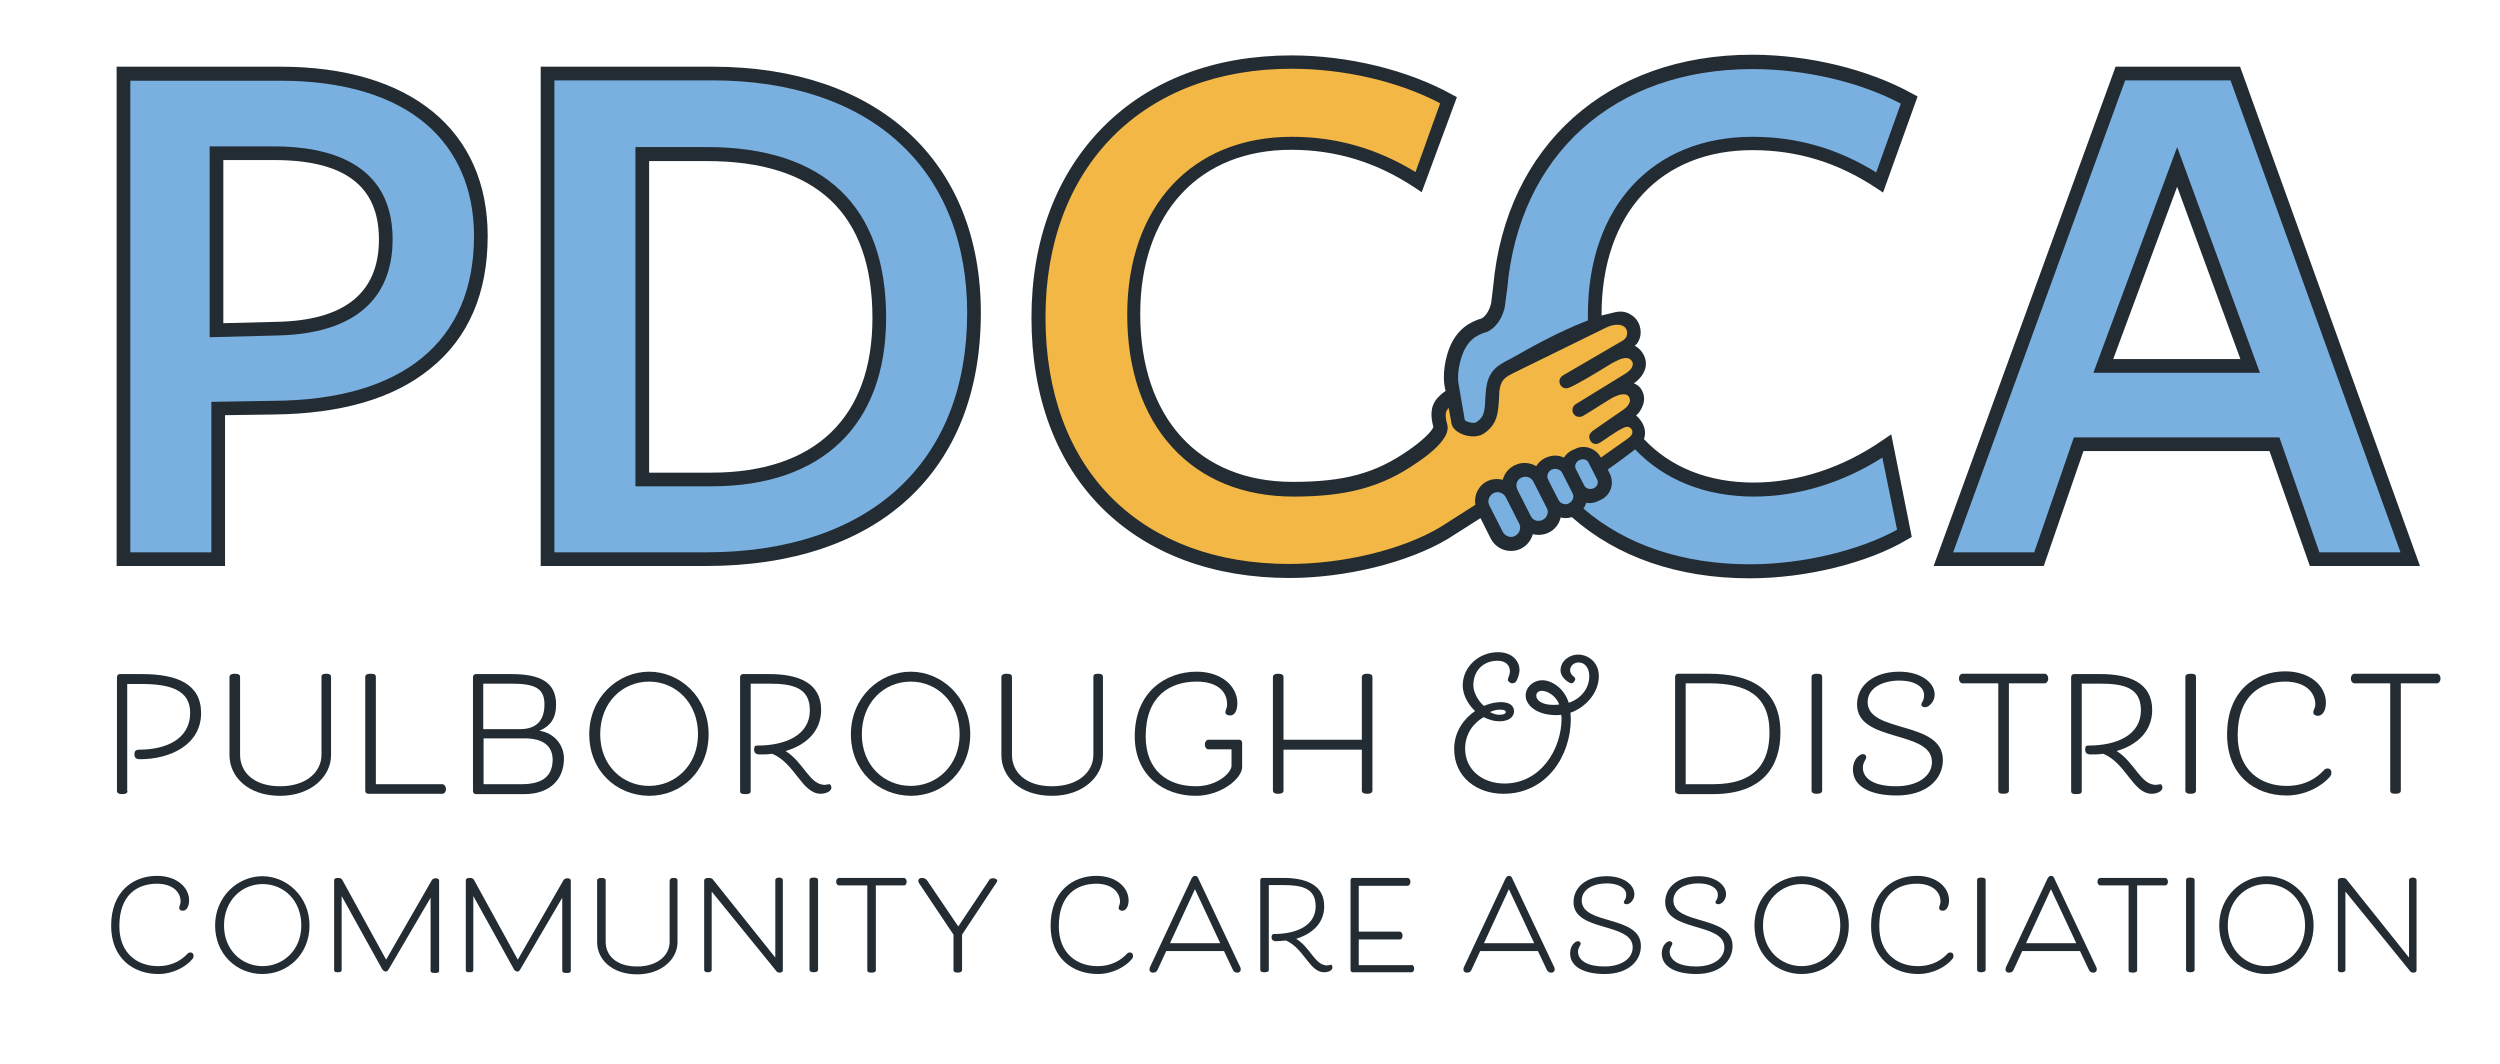 <?xml version="1.0" encoding="utf-8"?>
<!-- Generator: Adobe Illustrator 27.9.0, SVG Export Plug-In . SVG Version: 6.00 Build 0)  -->
<svg version="1.1" id="Layer_1" xmlns="http://www.w3.org/2000/svg" xmlns:xlink="http://www.w3.org/1999/xlink" x="0px" y="0px"
	 viewBox="0 0 731 311" style="enable-background:new 0 0 731 311;" xml:space="preserve">
<style type="text/css">
	.st0{fill:none;}
	.st1{fill:#F2B744;}
	.st2{fill:#7AB0E0;}
	.st3{fill:#232C33;}
</style>
<rect x="-0.2" y="0.2" class="st0" width="731.3" height="310.2"/>
<path class="st1" d="M422,29.1L404,21.9c0,0-26.9-3.6-27.9-3.6c-1,0-23.6,3.6-23.6,3.6L336,30.4l-18.4,14.8l-9.9,20.4l-3.6,25.6
	l2.3,23.6l7.9,22l12.8,14.5l17.1,10.2l18.1,5.6h22l18.1-3l17.4-6.9l13.1-9.2l2.3-5.3l4.9-0.7l3.3-4.3l6.2,0.7l3.9-3.6l3.9,0.7l4.3-2
	l6,4.2l10.2-8.1l-0.3-5.7l0.9-6.4l-3.6-4.3l4.3-4.6l-3.6-6.2l2.6-4.6l-4.9-4.6l-11.8,3.6l-14.8,6.9l-8.2,5.6l-2.7,10.7l-2,4.3
	l-5.1,0.8l-4.6-9.2l-2.3,3l-1,7.6l-5.9,6.6l-15.8,8.2l-19.4,3l-20.7-3.9l-12.5-7.9l-9.2-11.2l-5.6-15.1c0,0,0.3-22.3,0.3-23.3
	c0-1,5.6-19,5.6-19l10.5-11.8l12.2-5.9l16.7-3.9l16.7,2.3l14.5,5.3l6.9,3.6L422,29.1z"/>
<polygon class="st2" points="425.8,120.6 424.2,105.6 428.6,97.7 436.7,92.1 440,81.2 443.8,63.4 453.2,44.9 465.7,32.2 485.5,22 
	512.4,18.2 540.6,22 556.6,29.1 549.8,52.5 526.7,43.4 508.4,42.3 490.6,46.1 478.6,55.6 470.5,67 466.2,84.8 466.2,94.4 
	453.7,99.8 442.8,106.1 437.5,111.7 435.7,119.8 433.6,124.2 428.6,124.9 "/>
<polygon class="st2" points="477.9,129.5 485.2,136.1 495.9,140.7 505.8,143.2 523.6,143.2 533.3,139.4 551.1,131.3 557.2,156.2 
	545,162.5 526.4,165.6 503.5,166.9 484.5,163 469.7,156.7 460.1,149.6 462.9,146 468.2,144.5 469.5,141.2 467.7,137.6 "/>
<polygon class="st2" points="435.5,152.5 440.5,159.1 446.2,156.4 452.3,153 459.1,148.2 468.2,144.5 469.2,139.8 464.4,132.7 
	459.1,134.8 453.5,134.8 451.4,138.2 445.5,137 442.1,140.9 435.1,142.7 432.8,147.9 "/>
<path class="st3" d="M550.5,128.7c-11.5,8-24.8,12.4-37.7,12.4c-13.2,0-24.3-4.4-32.1-12.7c0.3-0.9,0.4-1.9,0.2-2.9
	c-0.3-1.5-1.3-3-2.5-4c0.4-0.4,0.8-0.8,1-1.1c1.1-1.7,2.1-4,0.5-6.6c-0.4-0.6-1-1.3-2.2-1.7c1.3-0.8,2.4-2.2,2.7-2.8
	c1.4-2.2,1.1-4.9-0.8-7c-0.5-0.5-1-0.9-1.6-1.2c0.5-0.4,0.8-0.7,0.9-1c1.5-2.4,0.9-5.7-1.2-7.5c-1.3-1-2.8-1.9-5.5-1.3l-3.3,0.8
	c-0.2,0-0.4,0.1-0.6,0.2c0-0.1,0-0.2,0-0.4c0-14.5,4.2-26.7,12.1-35.2c7.8-8.4,18.9-12.8,32-12.8c13.1,0,24.9,3.6,36.1,11l2.1,1.4
	l10.1-28.1l-1.5-0.8c-12.8-7.1-30.3-11.4-46.9-11.4c-42.3,0-72,26.6-75.7,67.8l-0.6,4.9c-0.9,3.6-2.8,4.4-2.8,4.4l-0.2,0.1
	c-0.1,0-0.2,0.1-0.4,0.1c-1.9,0.7-7.1,2.4-9.4,10.2c-1.6,5.5-0.9,9.3-0.6,10.4l0.1,0.4c-0.6,0.4-1.5,1.1-2.4,2.1
	c-2.3,2.6-1.9,5.7-1.2,8.4c-0.2,1.2-3.6,4.4-7.3,6.9c-9.6,6.7-18.8,9.2-33.8,9.2c-27.5,0-44.6-18.8-44.6-49.1
	c0-14.5,4.2-26.7,12.1-35.2c7.8-8.4,18.9-12.8,32-12.8c13.1,0,24.9,3.6,36.1,11l2.1,1.4L426,28.4l-1.5-0.8
	c-12.8-7.1-30.3-11.4-46.9-11.4c-22.4,0-41.4,7.2-55,20.9c-13.7,13.8-21,33.1-21,55.8c0,23.1,7.2,42.4,20.9,55.9
	C335.9,162,354.8,169,377,169c16.5,0,34.7-4.5,46.3-11.4l9.6-6.1l3,6c1.2,2.3,3.5,3.6,5.9,3.6c1,0,2-0.2,3-0.7
	c1.7-0.9,2.9-2.4,3.4-4.2c0.5,0.1,1.1,0.2,1.7,0.2c1,0,2-0.2,3-0.7c1.6-0.8,2.8-2.2,3.3-3.9c0.1-0.2,0.1-0.3,0.1-0.5
	c0.5,0.1,0.9,0.2,1.4,0.2c0.7,0,1.3-0.1,1.9-0.3c13.2,11.7,31.1,17.9,52,17.9c16.5,0,34.7-4.5,46.2-11.4l1.2-0.7L553,127
	L550.5,128.7z M427.2,104.9c1.7-5.9,5.2-7,6.8-7.6c0.3-0.1,0.5-0.2,0.7-0.2c0.7-0.3,4-1.8,5.3-7.3l0.7-5.3
	c1.7-19.3,9.3-35.5,22-46.9c12.7-11.4,29.9-17.4,49.7-17.4c15.2,0,31.3,3.7,43.4,10.1l-7.2,20.1C537.3,43.4,525.4,40,512.4,40
	c-29.2,0-48.1,20.4-48.1,52c0,0.6,0,1.1,0,1.7c-5,1.9-12.3,5.3-20.6,10.1c-0.8,0.4-1.5,0.8-2.2,1.2c-3.5,1.8-6.4,3.3-7,9
	c-0.1,0.9-0.1,1.7-0.2,2.6c-0.1,2.3-0.2,4.5-1.3,5.7c-0.5,0.6-1.1,1-1.4,1.2c-0.7,0.4-2.9-0.1-3.3-0.7l-1.6-9.3l0-0.2
	C426.2,111.6,426.1,108.6,427.2,104.9z M431.4,147.6l-10.2,6.5c-11,6.6-28.3,10.8-44.2,10.8c-21.2,0-39-6.6-51.6-19
	c-12.9-12.7-19.7-31.1-19.7-53.1c0-21.7,6.9-40,19.8-53c12.9-12.9,30.9-19.7,52.2-19.7c15.2,0,31.3,3.7,43.4,10.1l-7.2,20.1
	C402.6,43.4,390.7,40,377.7,40c-29.2,0-48.1,20.4-48.1,52c0,15.9,4.5,29.3,13.1,38.7c8.6,9.5,20.9,14.5,35.5,14.5
	c15.7,0,25.9-2.8,36.1-9.9c3.8-2.5,9.9-7.3,8.9-11.1c-0.8-2.8-0.5-3.9,0.2-4.7c0.1-0.1,0.1-0.1,0.2-0.2l0.8,4.4l0,0.1
	c0.3,1.3,1.3,2.3,2.8,3c1,0.5,2.3,0.8,3.6,0.8c0.9,0,1.8-0.2,2.5-0.5c1-0.5,2.1-1.5,2.5-2c2.2-2.3,2.3-5.5,2.5-8.3
	c0-0.8,0.1-1.6,0.1-2.3c0.4-3.5,1.6-4.2,4.9-5.8c2.6-1.3,22.8-11.2,26.3-12.9c2.3-1.1,4.9-1.3,5.9,0.4c0.5,0.9,0.5,2.6-1.2,3.5
	c-3.3,1.9-13.2,7.7-17,9.9c-1,0.5-1.6,1.5-1.2,2.6s1.5,1.6,2.6,1.2c2.3-0.9,7.4-4,12-6.8c0.4-0.3,1.2-0.7,1.6-0.9
	c1-0.5,3.6-1.9,4.8-0.2c0.7,0.9,0.1,1.9-0.1,2.2c-0.5,0.8-1.8,1.6-1.8,1.6l-14.5,8.9c-0.9,0.6-1.2,1.8-0.6,2.8
	c0.4,0.6,1,0.9,1.7,0.9c0.4,0,0.7-0.1,1.1-0.3l2.8-1.7c0.1-0.1,4.1-2.6,5.1-3.2c2.1-1.3,4.5-2,5.4-0.8c0.7,0.9,0.4,1.9-0.3,2.8
	c-0.5,0.7-2.1,1.7-2.1,1.7s-7.6,5.2-8.1,5.6c-0.8,0.7-1.2,1.3-0.9,2.3c0.3,1.1,1.3,1.8,2.4,1.4c0.5-0.1,1-0.5,2.5-1.5
	c1.3-0.9,4.6-3.2,5.9-3.4c0.9-0.1,1.6,0.6,1.7,1.3c0.1,0.7-0.3,1.3-0.9,1.8c-0.7,0.6-4.4,3.1-8.3,5.9l0,0c-0.7-1.3-1.8-2.3-3.3-2.8
	c-1.4-0.5-3-0.4-4.3,0.3l-0.9,0.4c-1,0.5-1.7,1.2-2.3,2.1c-1.7-0.8-3.6-0.8-5.4,0.1l-0.1,0c-1.1,0.6-2,1.4-2.6,2.4
	c-1.9-1.1-4.3-1.3-6.4-0.2c-1.6,0.8-2.8,2.2-3.3,3.9c0,0.1-0.1,0.2-0.1,0.3c-1.5-0.4-3.2-0.3-4.7,0.5
	C432.3,142,430.9,144.9,431.4,147.6z M463.3,142.1l-2.5-4.9c-0.5-0.9-0.1-2.1,0.9-2.6c1-0.6,2.4-0.3,2.8,0.7l2.5,4.9
	c0.5,0.9,0,2.1-0.9,2.5C465.3,143.2,463.8,143,463.3,142.1z M443,156.7c-1.3,0.7-2.9,0.1-3.6-1.2l-3.9-7.7c-0.7-1.3-0.1-2.9,1.2-3.6
	c1.3-0.7,2.9-0.1,3.6,1.2l3.9,7.7C444.9,154.4,444.3,156,443,156.7z M452.4,150.5c-0.2,0.7-0.7,1.2-1.3,1.5c-0.6,0.3-1.4,0.4-2,0.2
	c-0.7-0.2-1.2-0.7-1.5-1.3l-3.9-7.7c-0.3-0.6-0.4-1.4-0.2-2c0.2-0.7,0.7-1.2,1.3-1.5c0.4-0.2,0.8-0.3,1.2-0.3c1,0,1.9,0.5,2.4,1.5
	l3.9,7.7C452.6,149.1,452.7,149.8,452.4,150.5z M458.7,147.2c-0.5,0.3-1.1,0.3-1.7,0.1c-0.6-0.2-1-0.6-1.3-1.1l-3-5.9
	c-0.6-1.1-0.1-2.4,1-3l0.1,0c0.3-0.2,0.7-0.2,1-0.2c0.8,0,1.6,0.4,2,1.2l3,5.9C460.4,145.2,459.9,146.6,458.7,147.2L458.7,147.2z
	 M511.7,165c-19.5,0-36.3-5.6-48.7-16.3c0.4-0.5,0.6-1.1,0.8-1.7c0.3,0.1,0.6,0.1,1,0.1c0.9,0,1.7-0.2,2.5-0.6l0.9-0.4
	c2.8-1.4,3.9-4.8,2.5-7.6l-0.6-1.2c2-1.4,5.7-4.1,8-5.9c8.6,9,20.6,13.8,34.8,13.8c12.7,0,25.9-4,37.5-11.4l4.3,21.1
	C543.6,161,527,165,511.7,165z"/>
<g>
	<path class="st2" d="M79.9,119.3l-16.1,0.2v44.1H36.1v-142c0,0,45.7,0,45.9,0c39.3,0,58.6,19.8,58.6,47.5
		C140.6,101.8,118.1,119,79.9,119.3z M80.2,44.8c-1.8,0-16.8,0-16.8,0v51.8l17.7-0.5c21.1-0.5,31.8-9.5,31.8-26.1
		S102,44.8,80.2,44.8z"/>
	<path class="st3" d="M65.8,165.5H34.1v-146H82c37.9,0,60.6,18.5,60.6,49.5c0,16.7-5.6,29.8-16.8,38.8
		c-10.8,8.8-26.2,13.2-45.9,13.4l-14.1,0.2V165.5z M38.1,161.5h23.7v-44l18.1-0.3c37.8-0.2,58.7-17.3,58.7-48.2
		c0-13.5-4.8-24.8-13.9-32.6C115,28,100.2,23.6,82,23.6H38.1V161.5z M61.3,98.6V42.8h18.8c15.8,0,34.7,4.7,34.7,27.2
		c0,12.5-5.9,27.5-33.8,28.1L61.3,98.6z M65.3,46.8v47.7L81,94.1c19.8-0.4,29.8-8.5,29.8-24.1c0-15.6-10-23.2-30.7-23.2H65.3z"/>
</g>
<g>
	<path class="st2" d="M206.4,163.5c-6.1,0-46.3,0-46.3,0v-142c0,0,37.5,0,48.2,0c48.4,0,76.5,27.7,76.5,70
		C284.8,135.4,256.9,163.5,206.4,163.5z M206.7,45h-18.9v95.2H208c30,0,49.1-15.7,49.1-47.2C257.1,60.9,239.1,45,206.7,45z"/>
	<path class="st3" d="M206.4,165.5h-48.3v-146h50.2c48.4,0,78.5,27.6,78.5,72C286.8,137.9,256.8,165.5,206.4,165.5z M162.1,161.5
		h44.3c47.8,0,76.4-26.2,76.4-70c0-20.4-6.7-37.5-19.5-49.4c-13-12.2-32.1-18.6-55-18.6h-46.2V161.5z M208,142.2h-22.2V43h20.9
		c34.3,0,52.4,17.3,52.4,49.9C259.1,124.2,240.5,142.2,208,142.2z M189.8,138.2H208c30.3,0,47.1-16.1,47.1-45.2
		c0-30.5-16.3-45.9-48.4-45.9h-16.9V138.2z"/>
</g>
<g>
	<path class="st2" d="M704.7,163.5h-27.9L665,129.9h-57.2l-11.6,33.6h-27.9l51.8-142h33.6L704.7,163.5z M636.6,48.8L615,107H658
		L636.6,48.8z"/>
	<path class="st3" d="M707.6,165.5h-32.2l-11.8-33.6h-54.4l-11.6,33.6h-32.2l53.2-146H655L707.6,165.5z M678.2,161.5h23.7l-49.7-138
		h-30.8l-50.3,138h23.7l11.6-33.6h60.1L678.2,161.5z M660.8,109h-48.7l24.5-66L660.8,109z M617.9,105h37.2l-18.5-50.4L617.9,105z"/>
</g>
<g>
	<path class="st3" d="M37.3,231.3c0,0.4-0.3,0.9-1.6,0.9c-1.2,0-1.5-0.5-1.5-0.9v-33.3c0-0.6,0.4-0.9,0.9-0.9h6.4
		c10.3,0,17.3,2.9,17.3,11.4c0,9.2-8.9,13.5-17.9,13.5c-1.3,0-1.6-0.7-1.6-1.4c0-0.9,0.3-1.4,1.5-1.4c7.3,0,14.8-2.8,14.8-10.8
		c0-6.6-5.8-8.4-14.2-8.4h-4.2V231.3z"/>
	<path class="st3" d="M94,197.9c0-0.5,0.2-0.9,1.4-0.9s1.4,0.5,1.4,0.9v22.9c0,6.2-5.8,11.9-14.9,11.9c-9.4,0-14.8-5.6-14.8-11.9
		v-22.9c0-0.4,0.4-0.9,1.5-0.9c1.3,0,1.6,0.4,1.6,0.9v22.8c0,5,3.9,9.2,11.7,9.2c7.7,0,12.1-4.2,12.1-9.2V197.9z"/>
	<path class="st3" d="M129.5,229.3c0,0,0.9,0.3,0.9,1.4c0,1.2-0.9,1.4-0.9,1.4h-21.8c-0.6,0-0.9-0.4-0.9-0.9v-33.3
		c0-0.5,0.4-0.9,1.5-0.9c1.3,0,1.6,0.3,1.6,0.9v31.4H129.5z"/>
	<path class="st3" d="M157.7,213.7c3.8,0.4,7.2,3.7,7.2,8.1c0,6-4,10.4-11.6,10.4h-14.1c-0.6,0-0.9-0.4-0.9-0.9v-33.3
		c0-0.6,0.4-0.9,0.9-0.9h10.3c8.2,0,13.1,2.2,13.1,8.9C162.6,210.1,160.9,212.3,157.7,213.7z M141.3,213.2H152
		c5.6,0,7.2-3.3,7.2-7.3c0-4.9-3.2-6-9.8-6h-8.1V213.2z M153.4,215.9h-12v13.4h11.1c6.8,0,9.1-2.9,9.1-7.3
		C161.5,218.1,158.8,215.9,153.4,215.9z"/>
	<path class="st3" d="M172.3,214.7c0-10.8,8.4-18.3,17.5-18.3c9,0,17.4,7.4,17.4,18.3c0,10.7-7.9,18-17.4,18
		C180.2,232.6,172.3,225.4,172.3,214.7z M204.1,214.7c0-9.3-6.6-15.4-14.3-15.4c-7.8,0-14.3,6.1-14.3,15.4c0,9.2,6.6,15.1,14.3,15.1
		C197.4,229.8,204.1,223.8,204.1,214.7z"/>
	<path class="st3" d="M242.5,229.3c0.4,0,0.6,0.7,0.6,1c0,1.2-1.9,1.8-3.1,1.8c-5.5,0-7.5-8.9-14.2-11.7c-1.2,0.2-2.5,0.2-3.7,0.2
		c-1.3,0-1.6-0.7-1.6-1.4c0-1,0.3-1.2,1-1.2c8.1,0,15.3-3,15.3-10.3c0-6.7-5.1-7.8-12-7.8h-5.3v31.4c0,0.6-0.3,0.9-1.6,0.9
		c-1.2,0-1.5-0.3-1.5-0.9v-33.3c0-0.6,0.4-0.9,0.9-0.9h7.6c8.3,0,15.2,2.4,15.2,10.5c0,6.3-4.5,10.3-10.4,12c5.3,3.3,7,9.9,11.5,9.9
		C242.1,229.4,242.1,229.3,242.5,229.3z"/>
	<path class="st3" d="M248.8,214.7c0-10.8,8.4-18.3,17.5-18.3c9,0,17.4,7.4,17.4,18.3c0,10.7-7.9,18-17.4,18
		C256.8,232.6,248.8,225.4,248.8,214.7z M280.6,214.7c0-9.3-6.6-15.4-14.3-15.4c-7.8,0-14.3,6.1-14.3,15.4c0,9.2,6.6,15.1,14.3,15.1
		C274,229.8,280.6,223.8,280.6,214.7z"/>
	<path class="st3" d="M319.7,197.9c0-0.5,0.2-0.9,1.4-0.9c1.2,0,1.4,0.5,1.4,0.9v22.9c0,6.2-5.8,11.9-14.9,11.9
		c-9.4,0-14.8-5.6-14.8-11.9v-22.9c0-0.4,0.4-0.9,1.5-0.9c1.3,0,1.6,0.4,1.6,0.9v22.8c0,5,3.9,9.2,11.7,9.2c7.7,0,12.1-4.2,12.1-9.2
		V197.9z"/>
	<path class="st3" d="M335,215.3c0,10,6.4,14.6,14.7,14.6c6.3,0,10.4-4,10.4-6v-4.8h-6.9c0,0-0.9-0.2-0.9-1.4c0-1.2,0.9-1.4,0.9-1.4
		h9.1c0.6,0,0.9,0.4,0.9,0.9v7.1c0,3.3-6.1,8.4-13.6,8.4c-9.4,0-17.8-6-17.8-17.4c0-13.2,9.3-18.9,18.1-18.9
		c7.2,0,11.9,4.2,11.9,9.2c0,2.4-0.9,3.6-2.1,3.6c-0.8,0-1.4-0.3-1.4-1c0-0.7,0.5-0.9,0.5-2.3c0-3.9-3.1-6.6-8.9-6.6
		C342.2,199.3,335,203.4,335,215.3z"/>
	<path class="st3" d="M372.2,197.9c0-0.4,0.4-0.9,1.5-0.9c1.3,0,1.6,0.5,1.6,0.9v18.4h22.9v-18.4c0-0.4,0.4-0.9,1.5-0.9
		c1.3,0,1.6,0.5,1.6,0.9v33.3c0,0.4-0.3,0.9-1.6,0.9c-1.2,0-1.5-0.5-1.5-0.9v-12h-22.9v12c0,0.4-0.3,0.9-1.6,0.9
		c-1.2,0-1.5-0.5-1.5-0.9V197.9z"/>
	<path class="st3" d="M456.3,196c0-2.6,2.4-4.6,5.2-4.6c2.6,0,6,2,6,6.3c0,5-4,9.2-8.3,10.7c0,0,0.1,1.3,0.1,1.9
		c0,10.5-6.9,21.8-19.7,21.8c-7.7,0-14.4-4.8-14.4-13.1c0-5.1,2.9-8.9,6.1-11.1c-1.6-1.5-3.6-4.3-3.6-7.5c0-5.4,4.7-9.7,10.3-9.7
		c4.4,0,6.3,2.8,6.3,5.2c0,1.5-0.8,3-0.8,3s-0.3,0.9-1.3,0.9c-0.6,0-1.3-0.6-1.3-1s0.3-1.1,0.3-1.1s0.3-0.8,0.3-1.4
		c0-1.8-1.3-3.1-3.6-3.1c-4.1,0-7.1,2.8-7.1,7.2c0,2.2,1.7,4.9,3.1,6c1.7-0.7,3.3-1.1,4.9-1.1c2.4,0,3.9,0.9,3.9,2.7
		c0,1.6-1.5,2.9-4.2,2.9c-2,0-3.3-0.6-4.7-1.2c-2.8,1.6-5.4,4.7-5.4,9.2c0,6.3,5.2,10.2,11.5,10.2c10.5,0,16.7-9.9,16.7-19.1
		c0-0.3-0.1-1-0.1-1c-0.6,0.1-1,0.1-1.5,0.1c-5.8,0-8.9-3-8.9-5.7c0-2.5,2.2-4.5,4.9-4.5c2.5,0,6.3,2.1,7.7,6.6c3.5-1.2,6-4.1,6-7.8
		c0-2.3-1.2-4-3.1-4c-1.3,0-2.5,0.9-2.5,2.3c0,1,0.8,1.6,0.8,1.6s0.7,0.5,0.7,0.9c0,0.5-0.6,1.3-1,1.3c-0.4,0-0.9-0.3-0.9-0.3
		S456.3,198.2,456.3,196z M438.4,209c1.4,0,1.9-0.4,1.9-0.8c0-0.3-0.3-0.7-1.7-0.7c-1.6,0-2.9,0.7-2.9,0.7S436.9,209,438.4,209z
		 M450.9,202c-1.1,0-1.7,0.6-1.7,1.4c0,1.2,1.4,2.7,4.9,2.7c0.6,0,1.2,0,1.8-0.1C454.9,203.2,452.2,202,450.9,202z"/>
	<path class="st3" d="M490.7,232.1c-0.6,0-0.9-0.4-0.9-0.9v-33.3c0-0.6,0.4-0.9,0.9-0.9h9c12,0,20.9,4.4,20.9,17.2
		c0,9.8-5.1,18-19.7,18H490.7z M500.9,229.3c12.8,0,16.5-6.7,16.5-15.2c0-10.9-6.9-14.3-17.7-14.3h-6.8v29.5H500.9z"/>
	<path class="st3" d="M532.8,231.2c0,0.4-0.3,0.9-1.6,0.9c-1.2,0-1.5-0.5-1.5-0.9v-33.3c0-0.5,0.4-0.9,1.5-0.9
		c1.3,0,1.6,0.3,1.6,0.9V231.2z"/>
	<path class="st3" d="M554.4,229.9c6.3,0,10.5-2.9,10.5-7.1c0-9.4-21.9-5.6-21.9-16.8c0-5.7,5-9.6,12.4-9.6c6.1,0,10.3,3.1,10.3,6.7
		c0,2.2-1.8,3.7-2.8,3.7c-0.8,0-1.1-0.4-1.1-0.8c0-0.7,0.8-0.9,0.8-2.8c0-2.4-2.8-4.2-7.2-4.2c-4.7,0-9.3,2-9.3,6.3
		c0,9.2,22,5.3,22,16.9c0,5.6-4.7,10.4-13.5,10.4c-7.7,0-12.8-2.6-12.8-7.6c0-3.1,2-4.5,2.9-4.5c0.6,0,1,0.4,1,0.9c0,0.7-1,1.5-1,3
		C544.7,227.9,548.3,229.9,554.4,229.9z"/>
	<path class="st3" d="M587.4,199.8v31.4c0,0.5-0.4,0.9-1.6,0.9s-1.5-0.4-1.5-0.9v-31.4h-10.6c0,0-0.9-0.2-0.9-1.4
		c0-1.2,0.9-1.4,0.9-1.4H598c0,0,0.9,0.2,0.9,1.4c0,1.2-0.9,1.4-0.9,1.4H587.4z"/>
	<path class="st3" d="M631.7,229.3c0.4,0,0.6,0.7,0.6,1c0,1.2-1.9,1.8-3.1,1.8c-5.5,0-7.5-8.9-14.2-11.7c-1.2,0.2-2.5,0.2-3.7,0.2
		c-1.3,0-1.6-0.7-1.6-1.4c0-1,0.3-1.2,1-1.2c8.1,0,15.3-3,15.3-10.3c0-6.7-5.1-7.8-12-7.8h-5.3v31.4c0,0.6-0.3,0.9-1.6,0.9
		c-1.2,0-1.5-0.3-1.5-0.9v-33.3c0-0.6,0.4-0.9,0.9-0.9h7.6c8.3,0,15.2,2.4,15.2,10.5c0,6.3-4.5,10.3-10.4,12c5.3,3.3,7,9.9,11.5,9.9
		C631.4,229.4,631.4,229.3,631.7,229.3z"/>
	<path class="st3" d="M642.1,231.2c0,0.4-0.3,0.9-1.6,0.9c-1.2,0-1.5-0.5-1.5-0.9v-33.3c0-0.5,0.4-0.9,1.5-0.9
		c1.3,0,1.6,0.3,1.6,0.9V231.2z"/>
	<path class="st3" d="M668.2,199.3c-7.2,0-13.9,4.1-13.9,15.7c0,10.3,6.8,14.8,14.3,14.8c5.6,0,9-2.5,10.9-4.6
		c0.3-0.3,0.6-0.5,1.1-0.5c0.6,0,1.1,0.4,1.1,1.2c0,0.7-0.3,1.1-0.6,1.4c-2.2,2.5-6.9,5.3-12.5,5.3c-9.4,0-17.4-6-17.4-17.8
		c0-12.8,8.2-18.5,17-18.5c7.2,0,11.9,4.2,11.9,9.2c0,2.4-1.1,3.8-2.3,3.8c-0.6,0-1.4-0.2-1.4-1.1c0-0.5,0.6-1.2,0.6-2.3
		C676.9,202,673.6,199.3,668.2,199.3z"/>
	<path class="st3" d="M702,199.8v31.4c0,0.5-0.4,0.9-1.6,0.9c-1.2,0-1.5-0.4-1.5-0.9v-31.4h-10.6c0,0-0.9-0.2-0.9-1.4
		c0-1.2,0.9-1.4,0.9-1.4h24.4c0,0,0.9,0.2,0.9,1.4c0,1.2-0.9,1.4-0.9,1.4H702z"/>
	<path class="st3" d="M45.9,258.4c-5.7,0-11,3.2-11,12.4c0,8.1,5.4,11.7,11.3,11.7c4.4,0,7.1-2,8.6-3.6c0.3-0.3,0.5-0.4,0.9-0.4
		c0.5,0,0.9,0.3,0.9,1c0,0.6-0.3,0.9-0.5,1.1c-1.7,2-5.4,4.2-9.8,4.2c-7.4,0-13.8-4.7-13.8-14.1c0-10.1,6.5-14.6,13.4-14.6
		c5.7,0,9.4,3.3,9.4,7.2c0,1.9-0.9,3-1.8,3c-0.4,0-1.1-0.1-1.1-0.9c0-0.4,0.4-0.9,0.4-1.8C52.8,260.6,50.2,258.4,45.9,258.4z"/>
	<path class="st3" d="M62.9,270.6c0-8.5,6.7-14.4,13.8-14.4c7.1,0,13.8,5.9,13.8,14.4c0,8.4-6.3,14.2-13.8,14.2
		C69.2,284.8,62.9,279,62.9,270.6z M88.1,270.6c0-7.4-5.2-12.1-11.3-12.1s-11.3,4.8-11.3,12.1c0,7.2,5.2,11.9,11.3,11.9
		C82.8,282.5,88.1,277.8,88.1,270.6z"/>
	<path class="st3" d="M111.7,283.3L99.9,262v21.6c0,0.4-0.2,0.7-1.1,0.7c-1,0-1.1-0.3-1.1-0.7v-26.2c0-0.5,0.5-0.7,1.1-0.7
		c0.7,0,1.1,0.2,1.3,0.6l12.8,23.3l13.4-23.3c0.2-0.3,0.7-0.5,1.1-0.5c0.5,0,1,0.2,1,0.7v26.3c0,0.5-0.3,0.7-1.2,0.7
		c-1,0-1.3-0.2-1.3-0.7v-21.3l-12.3,21c-0.2,0.3-0.4,0.6-0.9,0.6C112.1,283.9,111.9,283.6,111.7,283.3z"/>
	<path class="st3" d="M150.2,283.3L138.4,262v21.6c0,0.4-0.2,0.7-1.1,0.7c-1,0-1.1-0.3-1.1-0.7v-26.2c0-0.5,0.5-0.7,1.1-0.7
		c0.7,0,1.1,0.2,1.3,0.6l12.8,23.3l13.4-23.3c0.2-0.3,0.7-0.5,1.1-0.5c0.5,0,1,0.2,1,0.7v26.3c0,0.5-0.3,0.7-1.2,0.7
		c-1,0-1.3-0.2-1.3-0.7v-21.3l-12.3,21c-0.2,0.3-0.4,0.6-0.9,0.6C150.6,283.9,150.3,283.6,150.2,283.3z"/>
	<path class="st3" d="M195.9,257.4c0-0.4,0.2-0.7,1.1-0.7c1,0,1.1,0.4,1.1,0.7v18.1c0,4.9-4.6,9.4-11.8,9.4
		c-7.4,0-11.7-4.4-11.7-9.4v-18.1c0-0.3,0.3-0.7,1.2-0.7c1,0,1.3,0.3,1.3,0.7v18c0,3.9,3,7.2,9.2,7.2c6,0,9.5-3.3,9.5-7.2V257.4z"/>
	<path class="st3" d="M208.4,257.1l18.3,22.9v-22.7c0-0.3,0.3-0.7,1.1-0.7c0.8,0,1.1,0.4,1.1,0.7v26.4c0,0.4-0.3,0.7-0.9,0.7
		c-0.7,0-0.9-0.3-1.2-0.7l-18.7-23v22.9c0,0.3-0.3,0.7-1.1,0.7s-1.1-0.3-1.1-0.7v-26.2c0-0.3,0.3-0.7,1.2-0.7
		C207.7,256.7,208.2,256.8,208.4,257.1z"/>
	<path class="st3" d="M239.2,283.6c0,0.3-0.3,0.7-1.3,0.7c-0.9,0-1.2-0.4-1.2-0.7v-26.3c0-0.4,0.3-0.7,1.2-0.7c1,0,1.3,0.3,1.3,0.7
		V283.6z"/>
	<path class="st3" d="M256.1,258.9v24.8c0,0.4-0.3,0.7-1.3,0.7c-1,0-1.2-0.3-1.2-0.7v-24.8h-8.4c0,0-0.7-0.2-0.7-1.1
		c0-0.9,0.7-1.1,0.7-1.1h19.2c0,0,0.7,0.2,0.7,1.1c0,1-0.7,1.1-0.7,1.1H256.1z"/>
	<path class="st3" d="M268.7,258.2c0,0-0.2-0.4-0.2-0.7c0-0.4,0.4-0.8,1.1-0.8c0.7,0,1.2,0.3,1.6,0.9l9,13.3l9.2-13.8
		c0,0,0.3-0.3,1-0.3c0.6,0,1.2,0.3,1.2,0.8c0,0.2-0.2,0.4-0.2,0.4l-10.1,15.3v10.4c0,0.3-0.3,0.7-1.3,0.7c-0.9,0-1.2-0.4-1.2-0.7
		v-10.4L268.7,258.2z"/>
	<path class="st3" d="M320.6,258.4c-5.7,0-11,3.2-11,12.4c0,8.1,5.4,11.7,11.3,11.7c4.4,0,7.1-2,8.6-3.6c0.3-0.3,0.5-0.4,0.9-0.4
		c0.5,0,0.9,0.3,0.9,1c0,0.6-0.3,0.9-0.5,1.1c-1.7,2-5.4,4.2-9.8,4.2c-7.4,0-13.8-4.7-13.8-14.1c0-10.1,6.5-14.6,13.4-14.6
		c5.7,0,9.4,3.3,9.4,7.2c0,1.9-0.9,3-1.8,3c-0.4,0-1.1-0.1-1.1-0.9c0-0.4,0.4-0.9,0.4-1.8C327.4,260.6,324.8,258.4,320.6,258.4z"/>
	<path class="st3" d="M341,278.1l-2.4,5.2c-0.3,0.8-0.7,1.1-1.5,1.1c-0.6,0-1-0.4-1-0.9c0-0.3,0.1-0.6,0.1-0.6l12.1-25.8
		c0.2-0.4,0.5-1,1.1-1c0.7,0,0.9,0.5,1.1,1l12.2,25.8c0,0,0.1,0.2,0.1,0.6s-0.3,0.9-1,0.9c-0.7,0-1-0.3-1.3-0.8l-2.6-5.5H341z
		 M342.1,275.8h14.7l-7.4-15.8L342.1,275.8z"/>
	<path class="st3" d="M389.2,282.1c0.3,0,0.4,0.6,0.4,0.8c0,1-1.5,1.4-2.4,1.4c-4.3,0-5.9-7-11.2-9.3c-1,0.1-2,0.2-2.9,0.2
		c-1,0-1.3-0.6-1.3-1.1c0-0.8,0.3-1,0.8-1c6.4,0,12.1-2.4,12.1-8.1c0-5.3-4-6.2-9.5-6.2H371v24.8c0,0.4-0.3,0.7-1.3,0.7
		c-0.9,0-1.2-0.3-1.2-0.7v-26.2c0-0.5,0.3-0.7,0.7-0.7h6c6.5,0,12,1.9,12,8.3c0,5-3.6,8.1-8.2,9.5c4.2,2.6,5.5,7.8,9.1,7.8
		C388.9,282.2,388.9,282.1,389.2,282.1z"/>
	<path class="st3" d="M412.8,282.1c0,0,0.7,0.2,0.7,1.1c0,1-0.7,1.1-0.7,1.1h-17.2c-0.4,0-0.7-0.3-0.7-0.7v-26.2
		c0-0.5,0.3-0.7,0.7-0.7h16.1c0,0,0.7,0.2,0.7,1.1c0,1-0.7,1.2-0.7,1.2h-14.4v13.4h12.1c0,0,0.7,0.2,0.7,1.2c0,1-0.7,1.1-0.7,1.1
		h-12.1v7.5H412.8z"/>
	<path class="st3" d="M432.8,278.1l-2.4,5.2c-0.3,0.8-0.7,1.1-1.5,1.1c-0.6,0-1-0.4-1-0.9c0-0.3,0.1-0.6,0.1-0.6l12.1-25.8
		c0.2-0.4,0.5-1,1.1-1c0.7,0,0.9,0.5,1.1,1l12.2,25.8c0,0,0.1,0.2,0.1,0.6s-0.3,0.9-1,0.9c-0.7,0-1-0.3-1.3-0.8l-2.6-5.5H432.8z
		 M433.9,275.8h14.7l-7.4-15.8L433.9,275.8z"/>
	<path class="st3" d="M469.1,282.6c5,0,8.3-2.3,8.3-5.6c0-7.4-17.3-4.4-17.3-13.2c0-4.5,3.9-7.6,9.7-7.6c4.8,0,8.1,2.4,8.1,5.3
		c0,1.7-1.4,2.9-2.2,2.9c-0.7,0-0.9-0.3-0.9-0.6c0-0.5,0.7-0.7,0.7-2.2c0-1.9-2.2-3.3-5.7-3.3c-3.7,0-7.3,1.6-7.3,5
		c0,7.3,17.3,4.2,17.3,13.3c0,4.4-3.7,8.2-10.6,8.2c-6,0-10.1-2.1-10.1-6c0-2.5,1.6-3.6,2.3-3.6c0.4,0,0.8,0.3,0.8,0.7
		c0,0.5-0.8,1.2-0.8,2.4C461.5,281,464.4,282.6,469.1,282.6z"/>
	<path class="st3" d="M495.9,282.6c5,0,8.3-2.3,8.3-5.6c0-7.4-17.3-4.4-17.3-13.2c0-4.5,3.9-7.6,9.7-7.6c4.8,0,8.1,2.4,8.1,5.3
		c0,1.7-1.4,2.9-2.2,2.9c-0.7,0-0.9-0.3-0.9-0.6c0-0.5,0.7-0.7,0.7-2.2c0-1.9-2.2-3.3-5.7-3.3c-3.7,0-7.3,1.6-7.3,5
		c0,7.3,17.3,4.2,17.3,13.3c0,4.4-3.7,8.2-10.6,8.2c-6,0-10.1-2.1-10.1-6c0-2.5,1.6-3.6,2.3-3.6c0.4,0,0.8,0.3,0.8,0.7
		c0,0.5-0.8,1.2-0.8,2.4C488.3,281,491.2,282.6,495.9,282.6z"/>
	<path class="st3" d="M513,270.6c0-8.5,6.7-14.4,13.8-14.4c7.1,0,13.8,5.9,13.8,14.4c0,8.4-6.3,14.2-13.8,14.2
		C519.2,284.8,513,279,513,270.6z M538.1,270.6c0-7.4-5.2-12.1-11.3-12.1c-6.1,0-11.3,4.8-11.3,12.1c0,7.2,5.2,11.9,11.3,11.9
		C532.8,282.5,538.1,277.8,538.1,270.6z"/>
	<path class="st3" d="M560.5,258.4c-5.7,0-11,3.2-11,12.4c0,8.1,5.4,11.7,11.3,11.7c4.4,0,7.1-2,8.6-3.6c0.3-0.3,0.5-0.4,0.9-0.4
		c0.5,0,0.9,0.3,0.9,1c0,0.6-0.3,0.9-0.5,1.1c-1.7,2-5.4,4.2-9.8,4.2c-7.4,0-13.8-4.7-13.8-14.1c0-10.1,6.5-14.6,13.4-14.6
		c5.7,0,9.4,3.3,9.4,7.2c0,1.9-0.9,3-1.8,3c-0.4,0-1.1-0.1-1.1-0.9c0-0.4,0.4-0.9,0.4-1.8C567.4,260.6,564.8,258.4,560.5,258.4z"/>
	<path class="st3" d="M580.6,283.6c0,0.3-0.3,0.7-1.3,0.7c-0.9,0-1.2-0.4-1.2-0.7v-26.3c0-0.4,0.3-0.7,1.2-0.7c1,0,1.3,0.3,1.3,0.7
		V283.6z"/>
	<path class="st3" d="M591.3,278.1l-2.4,5.2c-0.3,0.8-0.7,1.1-1.5,1.1c-0.6,0-1-0.4-1-0.9c0-0.3,0.1-0.6,0.1-0.6l12.1-25.8
		c0.2-0.4,0.5-1,1.1-1c0.7,0,0.9,0.5,1.1,1l12.2,25.8c0,0,0.1,0.2,0.1,0.6s-0.3,0.9-1,0.9c-0.7,0-1-0.3-1.3-0.8l-2.6-5.5H591.3z
		 M592.4,275.8h14.7l-7.4-15.8L592.4,275.8z"/>
	<path class="st3" d="M624.9,258.9v24.8c0,0.4-0.3,0.7-1.3,0.7c-1,0-1.2-0.3-1.2-0.7v-24.8H614c0,0-0.7-0.2-0.7-1.1
		c0-0.9,0.7-1.1,0.7-1.1h19.2c0,0,0.7,0.2,0.7,1.1c0,1-0.7,1.1-0.7,1.1H624.9z"/>
	<path class="st3" d="M641.7,283.6c0,0.3-0.3,0.7-1.3,0.7c-0.9,0-1.2-0.4-1.2-0.7v-26.3c0-0.4,0.3-0.7,1.2-0.7c1,0,1.3,0.3,1.3,0.7
		V283.6z"/>
	<path class="st3" d="M648.9,270.6c0-8.5,6.7-14.4,13.8-14.4s13.8,5.9,13.8,14.4c0,8.4-6.3,14.2-13.8,14.2
		C655.2,284.8,648.9,279,648.9,270.6z M674,270.6c0-7.4-5.2-12.1-11.3-12.1s-11.3,4.8-11.3,12.1c0,7.2,5.2,11.9,11.3,11.9
		C668.7,282.5,674,277.8,674,270.6z"/>
	<path class="st3" d="M686.1,257.1l18.3,22.9v-22.7c0-0.3,0.3-0.7,1.1-0.7s1.1,0.4,1.1,0.7v26.4c0,0.4-0.3,0.7-0.9,0.7
		c-0.7,0-0.9-0.3-1.2-0.7l-18.7-23v22.9c0,0.3-0.3,0.7-1.1,0.7c-0.8,0-1.1-0.3-1.1-0.7v-26.2c0-0.3,0.3-0.7,1.2-0.7
		C685.4,256.7,685.9,256.8,686.1,257.1z"/>
</g>
</svg>
